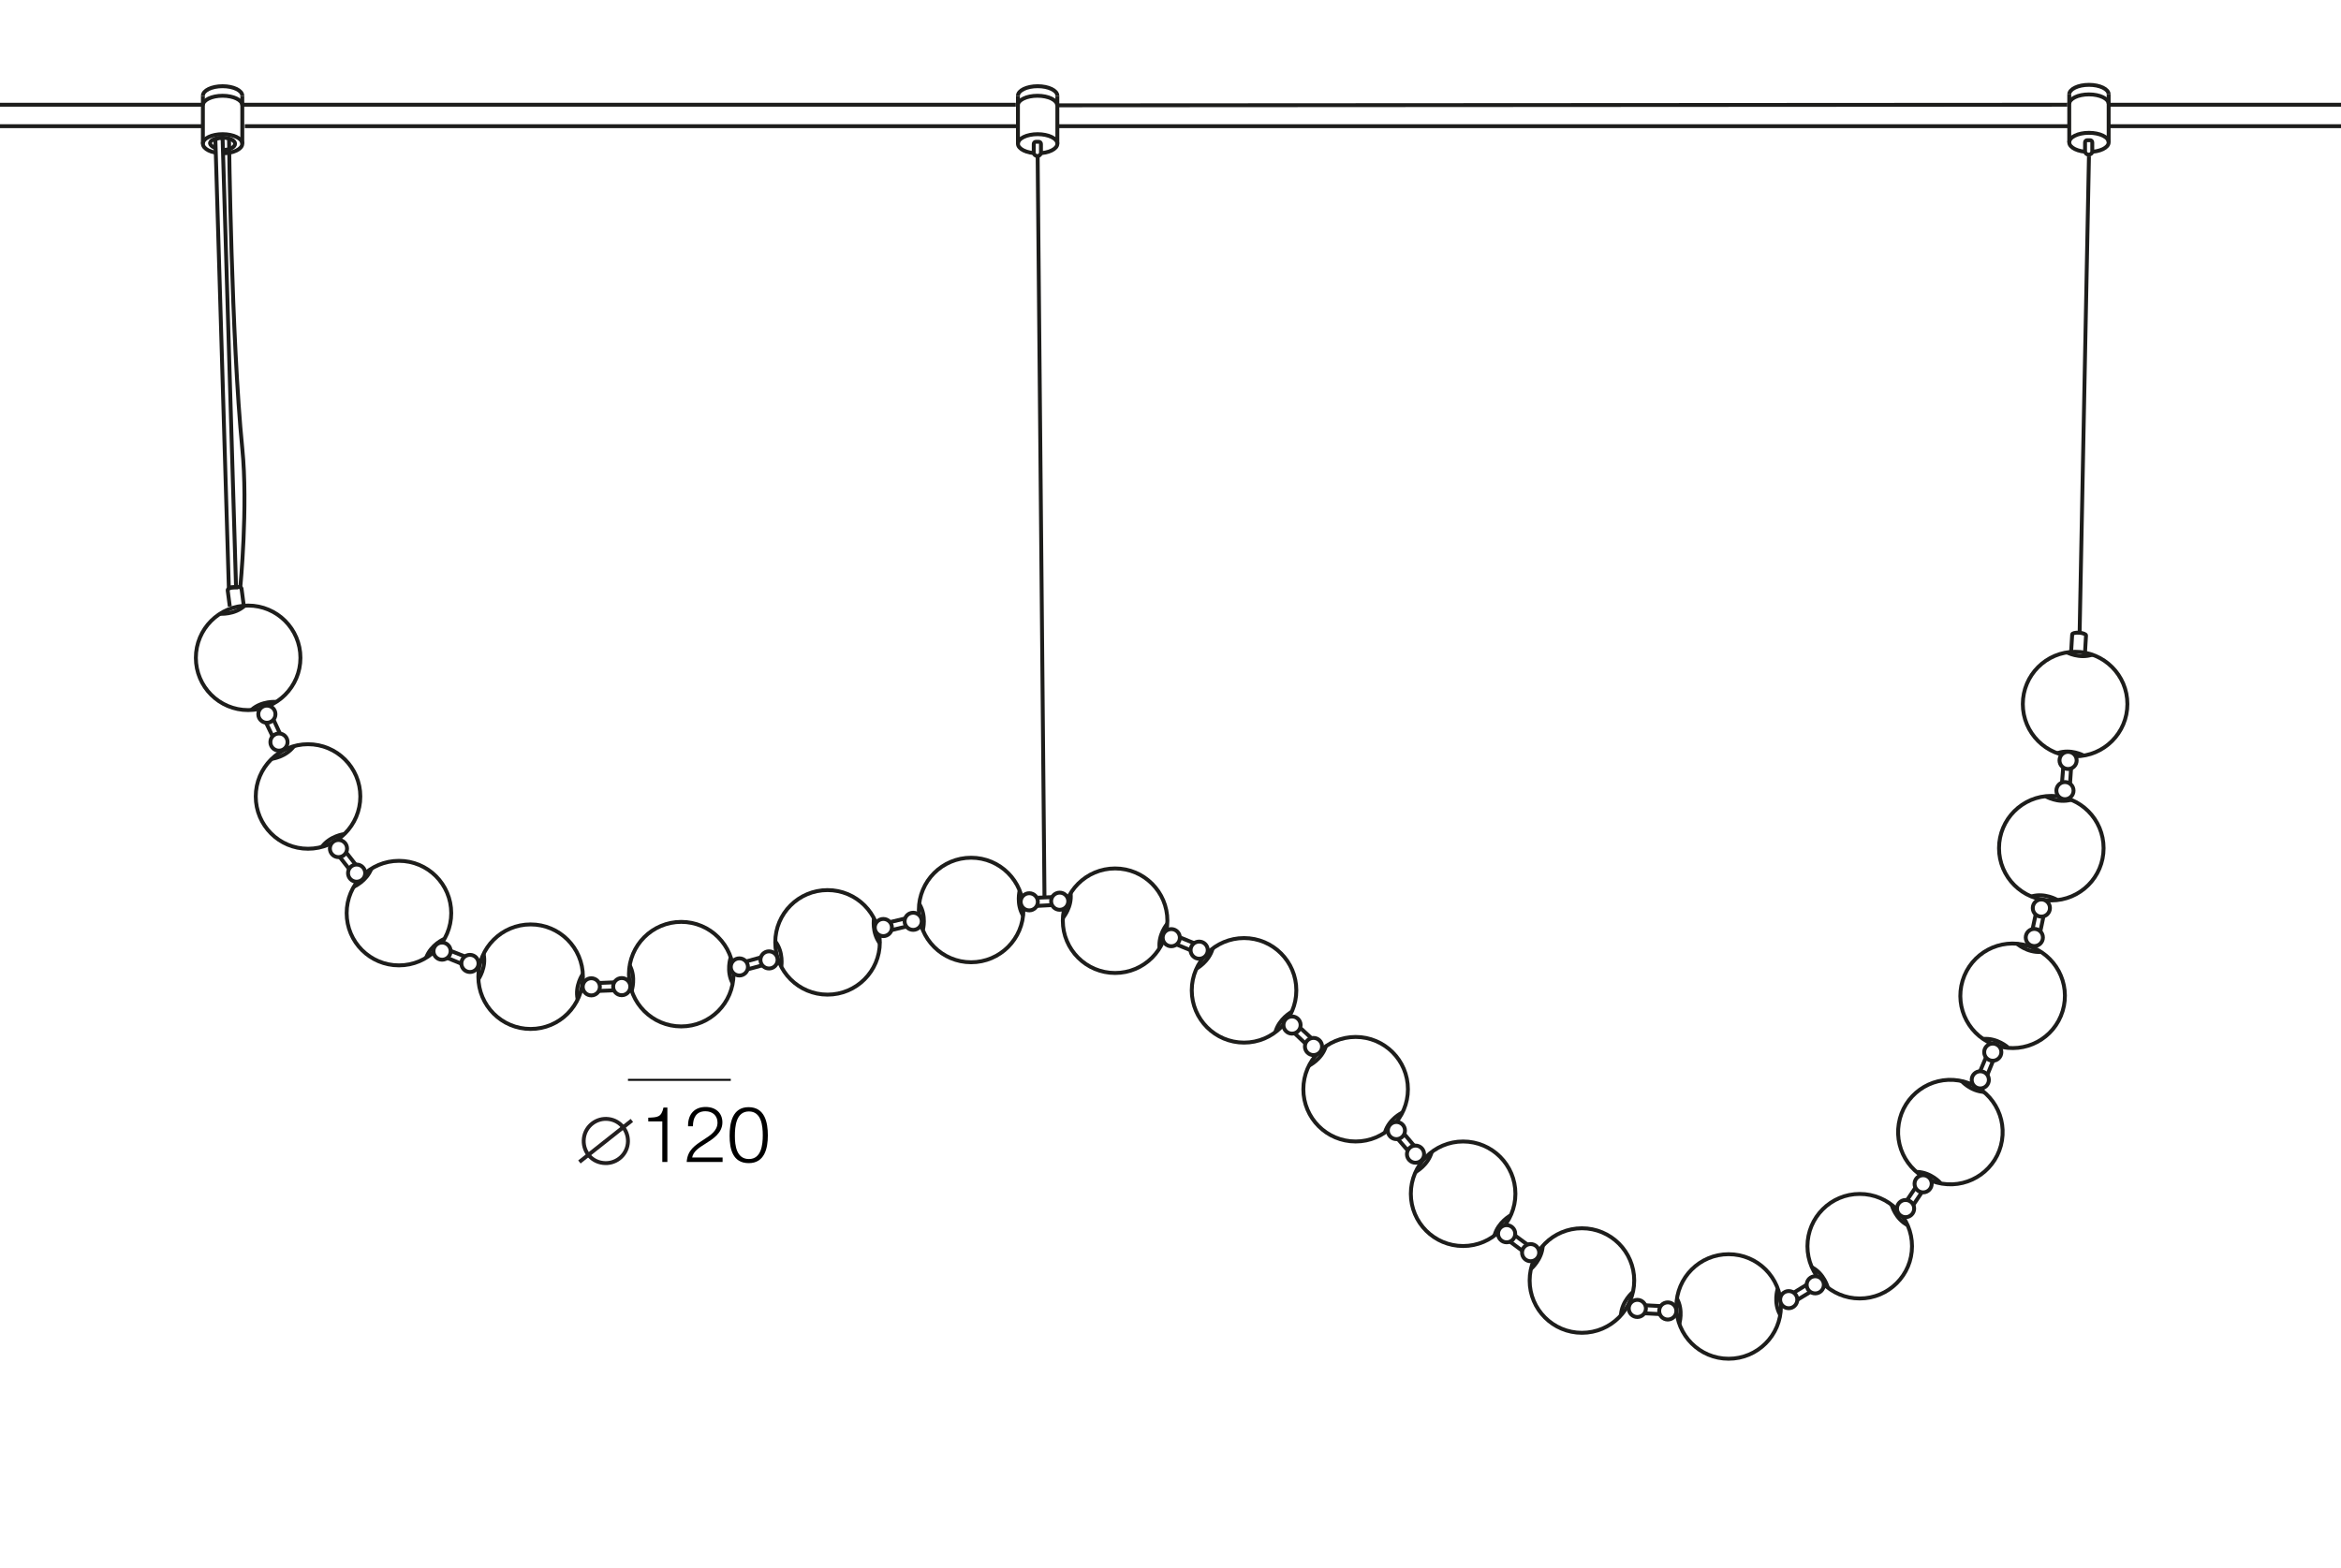 <?xml version="1.0" encoding="utf-8"?>
<!-- Generator: Adobe Illustrator 24.1.0, SVG Export Plug-In . SVG Version: 6.00 Build 0)  -->
<svg version="1.1" id="Слой_1" xmlns="http://www.w3.org/2000/svg" xmlns:xlink="http://www.w3.org/1999/xlink" x="0px" y="0px"
	 viewBox="0 0 1200 804" style="enable-background:new 0 0 1200 804;" xml:space="preserve">
<style type="text/css">
	.st0{fill:#FFFFFF;}
	.st1{fill:none;stroke:#1D1D1B;stroke-width:2;stroke-miterlimit:10;}
	.st2{fill:#FFFFFF;stroke:#1D1D1B;stroke-width:2;stroke-miterlimit:10;}
	.st3{fill:none;stroke:#231F20;stroke-width:2;}
	.st4{fill:none;stroke:#000000;stroke-miterlimit:10;}
</style>
<rect y="0" class="st0" width="1200" height="804"/>
<path class="st1" d="M104,49.1c0-2.7,4.5-4.9,10.1-4.9s10.1,2.2,10.1,4.9"/>
<ellipse class="st1" cx="114.1" cy="73.7" rx="10.1" ry="4.9"/>
<line class="st1" x1="124.2" y1="49.1" x2="124.2" y2="73.7"/>
<line class="st1" x1="104" y1="49.1" x2="104" y2="73.7"/>
<polyline class="st1" points="103.9,64.7 -1.7,64.7 -1.7,53.7 104,53.7 "/>
<line class="st1" x1="521" y1="64.7" x2="125.5" y2="64.7"/>
<line class="st1" x1="1060.7" y1="64.7" x2="542" y2="64.7"/>
<polyline class="st1" points="1081.4,53.7 1203.5,53.7 1203.5,64.7 1080.9,64.7 "/>
<line class="st1" x1="542" y1="54" x2="1059.7" y2="53.7"/>
<line class="st1" x1="124.2" y1="53.7" x2="520.7" y2="53.7"/>
<path class="st1" d="M120.5,73.7c0,1.7-2.9,3.4-6.4,3.1c-3.3-0.3-6.1-1.8-6.4-3.1c-0.4-1.7,2.9-3.1,6.4-3.1S120.5,72,120.5,73.7z"/>
<polygon class="st2" points="121,301.2 117.3,301.2 110.4,71.4 112.3,70.8 114.1,70.8 "/>
<path class="st1" d="M117.4,71c0,0,1.2,102.6,6.8,159c3,29.7-1,70.9-1,70.9"/>
<path class="st1" d="M521.8,49.1c0-2.7,4.5-4.9,10.1-4.9s10.1,2.2,10.1,4.9"/>
<ellipse class="st1" cx="531.9" cy="73.7" rx="10.1" ry="4.9"/>
<line class="st1" x1="542" y1="49.1" x2="542" y2="73.7"/>
<line class="st1" x1="521.8" y1="49.1" x2="521.8" y2="73.7"/>
<path class="st1" d="M104,54c0-2.7,4.5-4.9,10.1-4.9s10.1,2.2,10.1,4.9"/>
<path class="st1" d="M521.7,54c0-2.7,4.5-4.9,10.1-4.9s10.1,2.2,10.1,4.9"/>
<line class="st1" x1="531.9" y1="80.2" x2="535.4" y2="459.7"/>
<path class="st2" d="M531.8,80L531.8,80c-1.1,0-1.9-0.8-1.9-1.8v-4.4c0-0.6,0.5-1.1,1.1-1.1h1.5c0.6,0,1.1,0.5,1.1,1.1v4.4
	C533.6,79.2,532.8,80,531.8,80z"/>
<path class="st1" d="M1060.7,48.4c0-2.7,4.5-4.9,10.1-4.9s10.1,2.2,10.1,4.9"/>
<ellipse class="st1" cx="1070.8" cy="73" rx="10.1" ry="4.9"/>
<line class="st1" x1="1080.9" y1="48.4" x2="1080.9" y2="73"/>
<line class="st1" x1="1060.7" y1="48.4" x2="1060.7" y2="73"/>
<path class="st1" d="M1060.7,53.3c0-2.7,4.5-4.9,10.1-4.9s10.1,2.2,10.1,4.9"/>
<path class="st2" d="M1070.7,79.3L1070.7,79.3c-1.1,0-1.9-0.8-1.9-1.8V73c0-0.6,0.5-1.1,1.1-1.1h1.5c0.6,0,1.1,0.5,1.1,1.1v4.4
	C1072.6,78.5,1071.7,79.3,1070.7,79.3z"/>
<line class="st1" x1="1070.8" y1="80.2" x2="1066" y2="325.3"/>
<g>
	<circle class="st1" cx="127.2" cy="337.3" r="26.8"/>
	<path class="st1" d="M112.9,314.7c0,0,7.2,0.6,12.4-4"/>
	<path class="st1" d="M141.4,359.9c0,0-7.2-0.6-12.4,4"/>
</g>
<g>
	<circle class="st1" cx="157.9" cy="408.4" r="26.8"/>
	<path class="st1" d="M139.3,389.1c0,0,7.1-0.8,11.4-6.5"/>
	<path class="st1" d="M176.4,427.7c0,0-7.1,0.8-11.4,6.5"/>
</g>
<g>
	<circle class="st1" cx="204.5" cy="468.2" r="26.8"/>
	<path class="st1" d="M181.3,454.7c0,0,6.6-2.8,9.1-9.4"/>
	<path class="st1" d="M227.6,481.5c0,0-6.6,2.8-9.1,9.4"/>
</g>
<g>
	<circle class="st1" cx="272" cy="500.8" r="26.8"/>
	<path class="st1" d="M245.3,502c0,0,4.1-5.9,2.6-12.8"/>
	<path class="st1" d="M298.7,499.5c0,0-4.1,5.9-2.6,12.8"/>
</g>
<g>
	<circle class="st1" cx="349.2" cy="499.5" r="26.8"/>
	<path class="st1" d="M323.8,508c0,0,2.3-6.8-1-13"/>
	<path class="st1" d="M374.5,491.1c0,0-2.3,6.8,1,13"/>
</g>
<g>
	<circle class="st1" cx="424.2" cy="483.2" r="26.8"/>
	<path class="st1" d="M448,471c0,0-1.2,7.1,3,12.7"/>
	<path class="st1" d="M400.5,495.5c0,0,1.2-7.1-3-12.7"/>
</g>
<g>
	<circle class="st1" cx="497.8" cy="466.6" r="26.8"/>
	<path class="st1" d="M522.7,456.6c0,0-1.9,6.9,1.8,13"/>
	<path class="st1" d="M473.1,476.6c0,0,1.9-6.9-1.8-13"/>
</g>
<g>
	<circle class="st1" cx="571.6" cy="472.1" r="26.8"/>
	<path class="st1" d="M544.9,470.6c0,0,4.7-5.5,3.9-12.5"/>
	<path class="st1" d="M598.3,473.7c0,0-4.7,5.5-3.9,12.5"/>
</g>
<g>
	<circle class="st1" cx="637.7" cy="507.8" r="26.8"/>
	<path class="st1" d="M613.4,496.6c0,0,6.3-3.4,8.2-10.2"/>
	<path class="st1" d="M662,518.9c0,0-6.3,3.4-8.2,10.2"/>
</g>
<g>
	<circle class="st1" cx="694.9" cy="558.5" r="26.8"/>
	<path class="st1" d="M671,546.4c0,0,6.5-3.1,8.6-9.8"/>
	<path class="st1" d="M718.6,570.6c0,0-6.5,3.1-8.6,9.8"/>
</g>
<g>
	<circle class="st1" cx="750" cy="612.1" r="26.8"/>
	<path class="st1" d="M725.7,600.9c0,0,6.3-3.4,8.2-10.2"/>
	<path class="st1" d="M774.3,623.2c0,0-6.3,3.4-8.2,10.2"/>
</g>
<g>
	<circle class="st1" cx="810.9" cy="656.6" r="26.8"/>
	<path class="st1" d="M784.8,650.6c0,0,5.5-4.6,6-11.6"/>
	<path class="st1" d="M836.9,662.6c0,0-5.5,4.6-6,11.6"/>
</g>
<g>
	<circle class="st1" cx="886.1" cy="669.9" r="26.8"/>
	<path class="st1" d="M860.8,678.8c0,0,2.2-6.8-1.2-13"/>
	<path class="st1" d="M911.2,661c0,0-2.2,6.8,1.2,13"/>
</g>
<g>
	<circle class="st1" cx="953.3" cy="639" r="26.8"/>
	<path class="st1" d="M936.9,660.1c0,0-1.8-7-8.1-10.3"/>
	<path class="st1" d="M969.7,617.9c0,0,1.8,7,8.1,10.3"/>
</g>
<g>
	
		<ellipse transform="matrix(0.16 -0.987 0.987 0.16 266.814 1474.602)" class="st1" cx="1000" cy="580.5" rx="26.8" ry="26.8"/>
	<path class="st1" d="M1005.4,554.2c0,0,4.7,5.4,11.8,5.7"/>
	<path class="st1" d="M994.7,606.6c0,0-4.7-5.4-11.8-5.7"/>
</g>
<g>
	
		<ellipse transform="matrix(0.29 -0.957 0.957 0.29 244.088 1349.735)" class="st1" cx="1031.5" cy="510.4" rx="26.8" ry="26.8"/>
	<path class="st1" d="M1033.8,483.8c0,0,5.3,4.8,12.4,4.3"/>
	<path class="st1" d="M1029.2,537c0,0-5.3-4.8-12.4-4.3"/>
</g>
<g>
	<circle class="st1" cx="1051.5" cy="434.9" r="26.8"/>
	<path class="st1" d="M1048.6,408.3c0,0,6.2,3.7,13,1.8"/>
	<path class="st1" d="M1054.5,461.4c0,0-6.2-3.7-13-1.8"/>
</g>
<g>
	<circle class="st1" cx="1063.7" cy="361" r="26.8"/>
	<path class="st1" d="M1059.5,334.5c0,0,6.3,3.4,13,1.2"/>
	<path class="st1" d="M1067.9,387.3c0,0-6.3-3.4-13-1.2"/>
</g>
<g>
	<circle class="st2" cx="143" cy="380.5" r="4.4"/>
	<circle class="st2" cx="136.8" cy="366.2" r="4.4"/>
	<line class="st1" x1="139.7" y1="377.5" x2="136.4" y2="370.6"/>
	<line class="st1" x1="143.5" y1="376.1" x2="140.4" y2="369.4"/>
</g>
<g>
	<circle class="st2" cx="182.8" cy="447.7" r="4.4"/>
	<circle class="st2" cx="173.5" cy="435.1" r="4.4"/>
	<line class="st1" x1="178.9" y1="445.5" x2="174.2" y2="439.5"/>
	<line class="st1" x1="182.3" y1="443.3" x2="177.7" y2="437.4"/>
</g>
<g>
	<circle class="st2" cx="240.9" cy="494" r="4.4"/>
	<circle class="st2" cx="226.6" cy="487.7" r="4.4"/>
	<line class="st1" x1="236.4" y1="494.1" x2="229.3" y2="491.2"/>
	<line class="st1" x1="238.2" y1="490.4" x2="231.4" y2="487.7"/>
</g>
<g>
	<circle class="st2" cx="318.7" cy="505.9" r="4.4"/>
	<circle class="st2" cx="303.1" cy="506" r="4.4"/>
	<line class="st1" x1="314.7" y1="507.8" x2="307" y2="508.1"/>
	<line class="st1" x1="314.9" y1="503.7" x2="307.5" y2="504"/>
</g>
<g>
	<circle class="st2" cx="394.2" cy="492.2" r="4.4"/>
	<circle class="st2" cx="379" cy="495.8" r="4.4"/>
	<line class="st1" x1="390.7" y1="495" x2="383.3" y2="497"/>
	<line class="st1" x1="390" y1="490.9" x2="382.8" y2="492.9"/>
</g>
<g>
	<circle class="st2" cx="468.1" cy="472.4" r="4.4"/>
	<circle class="st2" cx="452.8" cy="475.6" r="4.4"/>
	<line class="st1" x1="464.5" y1="475.1" x2="457" y2="476.9"/>
	<line class="st1" x1="463.8" y1="471" x2="456.7" y2="472.7"/>
</g>
<g>
	<circle class="st2" cx="543.2" cy="462.1" r="4.4"/>
	<circle class="st2" cx="527.6" cy="462.4" r="4.4"/>
	<line class="st1" x1="539.2" y1="464.1" x2="531.6" y2="464.5"/>
	<line class="st1" x1="539.3" y1="460" x2="532" y2="460.3"/>
</g>
<g>
	<circle class="st2" cx="614.7" cy="487.2" r="4.4"/>
	<circle class="st2" cx="600.4" cy="480.8" r="4.4"/>
	<line class="st1" x1="610.2" y1="487.2" x2="603.1" y2="484.3"/>
	<line class="st1" x1="612.1" y1="483.6" x2="605.2" y2="480.8"/>
</g>
<g>
	<circle class="st2" cx="673.3" cy="536.6" r="4.4"/>
	<circle class="st2" cx="662.3" cy="525.6" r="4.4"/>
	<line class="st1" x1="669.2" y1="535.1" x2="663.6" y2="529.8"/>
	<line class="st1" x1="672.2" y1="532.3" x2="666.8" y2="527.3"/>
</g>
<g>
	<circle class="st2" cx="725.6" cy="591.8" r="4.4"/>
	<circle class="st2" cx="715.8" cy="579.7" r="4.4"/>
	<line class="st1" x1="721.6" y1="589.9" x2="716.6" y2="584.1"/>
	<line class="st1" x1="724.9" y1="587.5" x2="720.1" y2="581.8"/>
</g>
<g>
	<circle class="st2" cx="784.6" cy="642.3" r="4.4"/>
	<circle class="st2" cx="772.3" cy="632.6" r="4.4"/>
	<line class="st1" x1="780.3" y1="641.3" x2="774.1" y2="636.7"/>
	<line class="st1" x1="783" y1="638.2" x2="777" y2="633.8"/>
</g>
<g>
	<circle class="st2" cx="854.9" cy="672.2" r="4.4"/>
	<circle class="st2" cx="839.3" cy="670.9" r="4.4"/>
	<line class="st1" x1="850.7" y1="673.8" x2="843" y2="673.4"/>
	<line class="st1" x1="851.2" y1="669.7" x2="843.8" y2="669.3"/>
</g>
<g>
	<circle class="st2" cx="916.9" cy="666.4" r="4.4"/>
	<circle class="st2" cx="930.5" cy="658.8" r="4.4"/>
	<line class="st1" x1="919.5" y1="662.8" x2="926" y2="658.8"/>
	<line class="st1" x1="921.3" y1="666.5" x2="927.6" y2="662.7"/>
</g>
<g>
	<circle class="st2" cx="976.8" cy="619.7" r="4.4"/>
	<circle class="st2" cx="985.8" cy="607" r="4.4"/>
	<line class="st1" x1="977.6" y1="615.3" x2="981.9" y2="608.9"/>
	<line class="st1" x1="980.8" y1="617.8" x2="984.9" y2="611.7"/>
</g>
<g>
	<circle class="st2" cx="1015.1" cy="553.7" r="4.4"/>
	<circle class="st2" cx="1021.5" cy="539.5" r="4.4"/>
	<line class="st1" x1="1015" y1="549.3" x2="1018" y2="542.2"/>
	<line class="st1" x1="1018.7" y1="551.2" x2="1021.5" y2="544.3"/>
</g>
<g>
	<circle class="st2" cx="1042.8" cy="480.7" r="4.4"/>
	<circle class="st2" cx="1046.4" cy="465.6" r="4.4"/>
	<line class="st1" x1="1041.9" y1="476.4" x2="1043.5" y2="468.9"/>
	<line class="st1" x1="1045.9" y1="477.5" x2="1047.4" y2="470.3"/>
</g>
<g>
	<circle class="st2" cx="1058.5" cy="405.4" r="4.4"/>
	<circle class="st2" cx="1060.1" cy="389.9" r="4.4"/>
	<line class="st1" x1="1057" y1="401.2" x2="1057.6" y2="393.6"/>
	<line class="st1" x1="1061.1" y1="401.8" x2="1061.6" y2="394.5"/>
</g>
<path class="st1" d="M124.9,310.1l-1.1-8.4c-0.1-0.6-1.7-0.9-3.7-0.7c-1.9,0.2-3.5,1-3.4,1.6l1.1,8.4"/>
<path class="st1" d="M1068.8,334.2l0.5-8.4c0-0.6-1.5-1.2-3.5-1.4c-2-0.1-3.6,0.3-3.6,0.9l-0.5,8.4"/>
<g>
	<path class="st3" d="M309.1,596.3c6.1,0.8,11.9-3.5,12.7-9.8c0.8-6.1-3.5-11.9-9.8-12.7c-6.1-0.8-11.9,3.5-12.7,9.8
		S302.8,595.6,309.1,596.3z"/>
	<line class="st3" x1="323.9" y1="574.5" x2="297" y2="595.8"/>
</g>
<g>
	<path d="M342.1,595.8h-2.6V575h-7.2v-1.9c4.8-0.2,6.7-0.2,7.8-5.2h2L342.1,595.8L342.1,595.8z"/>
	<path d="M370.4,595.8H352c0.4-6.1,4.2-8.5,8.8-11.5c3.2-2.1,7-4.4,7-8.7c0-3.5-2.5-5.8-6.2-5.8c-4.8,0-6.4,3.5-6.4,7.7h-2.5v-0.4
		c0-5.9,3.4-9.5,9-9.5c5.2,0,8.6,3.1,8.6,7.9c0,5.6-5,8.6-9.1,11.2c-2.7,1.7-5.8,3.6-6.4,6.8c0.3,0,0.5,0,0.7,0h14.9V595.8z"/>
	<path d="M393.6,582.2c0,6.7-1.7,14.2-9.8,14.2c-8.3,0-9.8-7.4-9.8-14c0-6.5,1.4-14.7,9.7-14.7C392.1,567.7,393.6,575.6,393.6,582.2
		z M376.7,582.5c0,4.8,0.8,11.8,7.2,11.8c6.4,0,7.1-7.4,7.1-12.2s-0.7-12.2-7.1-12.2C377.3,569.9,376.7,577.6,376.7,582.5z"/>
</g>
<line class="st4" x1="321.9" y1="553.7" x2="374.6" y2="553.7"/>
</svg>
